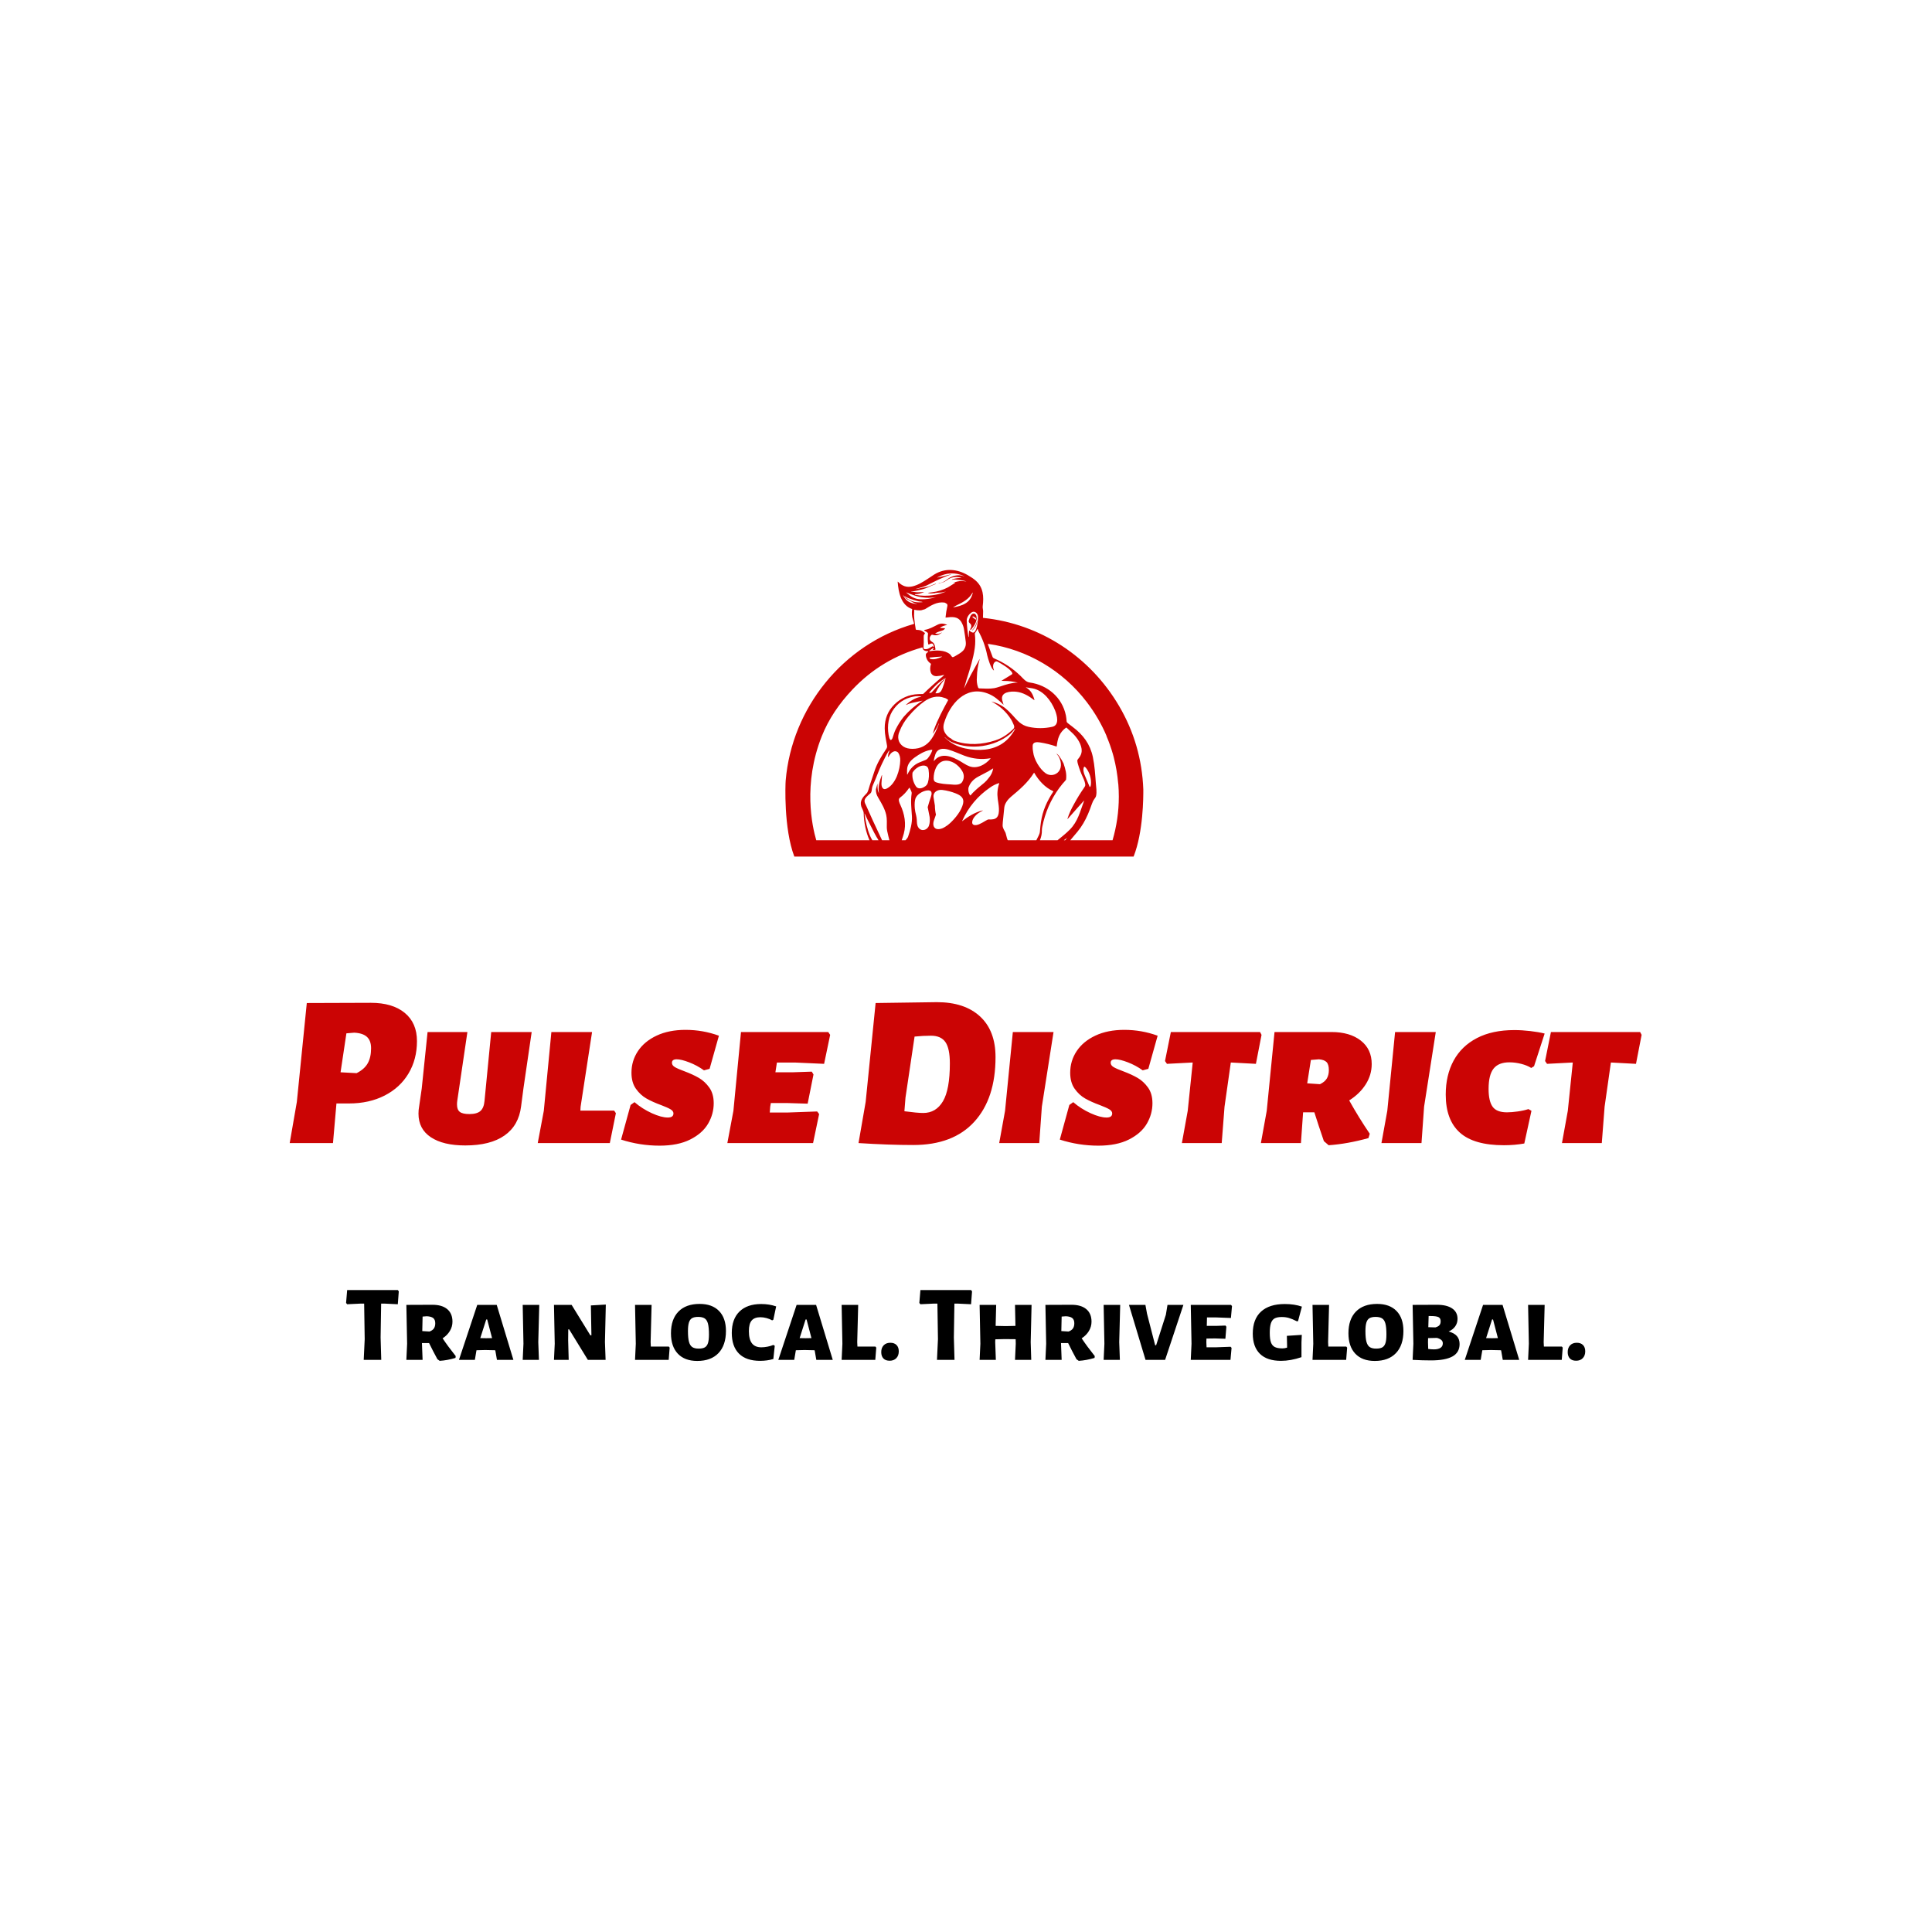<svg xmlns="http://www.w3.org/2000/svg" width="1000" height="1000" id="empty" style=""><g id="logo" transform="matrix(1,0,0,1,0,0)"><g id="icon" transform="matrix(1.167,0,0,1.167,0,-9.731)"><path fill="#cb0404" d="M1155.846 700.793C1156.248 702.324 1155.892 703.89 1154.777 705.493C1154.538 705.838 1154.548 706.178 1154.809 706.51L1154.936 706.668C1154.948 706.684 1154.96 706.697 1154.975 706.71C1155.109 706.83 1155.316 706.817 1155.434 706.683C1159.211 702.374 1163.587 696.405 1162.584 690.137C1162.279 688.225 1160.852 686.06 1158.7 686.319C1155.141 686.738 1153.841 692.256 1152.904 695.024C1151.962 697.824 1155.214 698.408 1155.846 700.793ZM1158.481 689.943C1158.845 689.924 1159.825 690.523 1161.422 691.735C1161.763 691.996 1161.966 692.394 1161.975 692.818L1161.988 693.414C1161.989 693.506 1161.959 693.596 1161.904 693.67C1161.768 693.847 1161.517 693.881 1161.343 693.746L1158.056 691.229C1157.012 690.435 1157.154 690.004 1158.481 689.943Z " transform="matrix(0.354,0,0,0.354,21.575,37.522)"></path><path fill="#cb0404" d="M1157.021 707.339L1157.147 707.471C1157.161 707.485 1157.17 707.485 1157.181 707.471C1160.717 704.368 1162.781 700.469 1163.369 695.773C1163.371 695.733 1163.343 695.707 1163.281 695.699L1163.274 695.699C1163.199 695.686 1163.157 695.702 1163.149 695.744C1162.192 700.136 1160.15 703.932 1157.02 707.131C1156.95 707.203 1156.95 707.272 1157.021 707.339Z " transform="matrix(0.354,0,0,0.354,21.575,37.522)"></path><path fill="#cb0404" d="M1371.513 906.666C1371.637 906.628 1371.521 906.878 1371.513 906.666C1370.086 868.971 1359.966 834.11 1341.15 802.085C1304.851 740.31 1242.367 699.106 1170.871 691.71C1170.716 691.696 1170.599 691.562 1170.606 691.405C1170.761 688.698 1170.835 686.024 1170.831 683.377C1170.831 681.452 1170.028 679.28 1170.288 677.174C1171.828 664.939 1171.171 653.578 1161.556 645.02C1159.17 642.899 1155.871 640.625 1151.658 638.201C1138.067 630.373 1123.214 628.911 1109.549 637.397C1099.883 643.4 1084.545 656.208 1072.329 651.959C1069.35 650.918 1066.63 649.085 1064.169 646.46C1063.872 646.141 1063.741 646.199 1063.777 646.633C1064.699 659.175 1067.754 675.828 1081.585 680.528C1081.842 680.617 1081.947 680.794 1081.903 681.059C1081.173 685.456 1081.489 689.746 1082.852 693.928C1083.37 695.526 1083.839 697.081 1084.261 698.601C1084.351 698.926 1084.159 699.263 1083.834 699.352C995.241 724.784 931.101 804.522 923.432 895.613C923.096 899.604 920.748 955.133 934.254 990.74L1359.365 990.74C1371.514 959.877 1371.57 916.438 1371.513 906.666ZM1177.279 724.308C1226.265 731.381 1270.791 757.979 1300.715 797.219C1310.908 810.584 1319.153 824.723 1325.464 839.632C1325.433 839.666 1325.4 839.7 1325.368 839.735C1328.451 846.954 1331.104 854.399 1333.304 862.038C1333.351 862.206 1333.401 862.374 1333.448 862.544C1333.772 863.682 1334.082 864.828 1334.386 865.975C1337.189 876.797 1339.095 887.977 1340.075 899.524C1340.082 899.615 1340.126 899.693 1340.18 899.761C1340.606 904.996 1340.831 910.287 1340.831 915.633C1340.831 934.62 1338.08 952.961 1332.978 970.299L1280.025 970.299C1283.191 966.569 1286.18 963.023 1288.976 959.676C1294.522 953.04 1298.785 945.463 1302.205 937.543C1303.937 933.527 1305.466 929.427 1306.888 925.292C1307.749 922.794 1308.682 920.715 1310.247 918.573C1311.18 917.301 1312.039 916.143 1312.376 914.569C1313.438 909.587 1312.424 903.709 1312.035 898.684C1311.178 887.642 1310.635 877.213 1308.317 866.105C1304.93 849.904 1296.086 838.118 1283.041 828.345C1281.053 826.858 1279.088 825.345 1277.145 823.803C1276.079 822.958 1275.518 822.223 1275.465 821.599C1275.19 818.24 1274.873 815.688 1274.516 813.943C1269.921 791.463 1251.536 775.72 1229.134 772.672C1224.201 772.002 1221.033 767.646 1217.761 764.473C1208.097 755.105 1197.075 747.785 1184.696 742.509C1183.638 742.058 1182.961 741.423 1182.664 740.604C1180.797 735.438 1178.849 730.198 1176.821 724.88C1176.796 724.813 1176.788 724.74 1176.798 724.669C1176.831 724.437 1177.046 724.275 1177.279 724.308ZM1242.001 970.297C1243.615 966.339 1244.598 962.073 1244.456 957.364C1244.408 955.761 1245.044 952.336 1246.363 947.092C1250.829 929.374 1258.841 913.498 1270.397 899.467C1271.54 898.087 1273.431 896.287 1274.713 894.488C1275.636 886.845 1274.068 881.787 1271.579 874.078C1270.113 871.038 1268.35 868.063 1266.287 865.161C1265.393 863.903 1264.448 862.914 1263.451 862.186C1262.725 861.659 1262.641 861.747 1263.199 862.451L1264.966 864.662C1268.445 870.18 1269.905 878.288 1265.828 883.786C1261.944 889.024 1254.535 890.191 1249.183 886.427C1241.647 881.128 1234.542 868.94 1233.499 859.837C1232.978 857.43 1232.768 854.8 1232.869 851.954C1233.055 846.94 1238.392 847.181 1241.998 847.745C1249.031 848.849 1255.913 850.554 1262.641 852.864C1262.871 852.943 1263.001 852.861 1263.033 852.618C1264.176 842.725 1266.346 835.396 1274.558 829.314C1274.841 829.106 1275.232 829.128 1275.488 829.367L1281.877 835.308C1287.308 840.196 1292.832 847.733 1294.066 855.114C1295.076 861.117 1292.924 864.802 1289.293 869.21C1288.964 869.606 1288.798 870.111 1288.828 870.619C1288.89 871.822 1289.104 873.077 1289.473 874.384C1291.194 880.447 1293.397 886.33 1296.078 892.03C1297.473 894.985 1298.693 898.178 1298.807 900.922C1298.867 902.337 1297.843 903.763 1296.953 905.037C1292.634 911.243 1288.659 917.687 1285.03 924.372C1281.35 930.912 1278.629 936.609 1276.57 943.108C1276.327 943.879 1276.471 943.962 1277.002 943.354L1289.584 929.112L1297.007 920.887C1297.365 920.488 1297.449 920.539 1297.26 921.038C1292.121 934.804 1289.572 946.747 1279.366 957.05C1274.786 961.673 1269.385 965.988 1264.054 970.297L1242.001 970.297ZM1068.823 970.297C1069.794 967.564 1070.674 964.799 1071.437 961.998C1074.696 950.001 1072.445 937.413 1067.128 926.025C1065.999 923.607 1063.821 919.087 1066.544 917.047C1071.117 913.622 1074.954 909.538 1078.057 904.796C1078.107 904.722 1078.177 904.665 1078.259 904.628C1078.491 904.53 1078.761 904.636 1078.861 904.87C1079.531 906.464 1081.556 909.744 1081.311 911.39C1079.816 921.431 1080.998 930.599 1081.623 940.267C1082.161 948.625 1079.519 957.783 1076.855 965.663C1076.22 967.549 1074.827 968.829 1073.589 970.297L1068.823 970.297ZM1032.02 970.297C1030.886 968.502 1029.883 966.514 1029.142 964.747C1025.437 955.915 1023.585 946.713 1022.258 937.265C1022.159 936.572 1022.259 936.54 1022.556 937.173L1025.703 943.878C1028.549 949.599 1031.442 955.291 1034.381 960.963C1036.191 964.456 1037.981 967.485 1039.792 970.297L1032.02 970.297ZM1041.234 963.998C1035.338 951.827 1029.86 939.47 1024.343 927.127C1021.939 922.513 1020.989 920.069 1024.808 915.908C1026.241 914.445 1027.878 912.945 1029.715 911.405C1031.361 910.025 1031.282 906.597 1031.707 904.587C1031.981 903.273 1032.444 901.9 1033.095 900.469C1036.959 891.999 1040.133 882.637 1043.903 874.849C1046.619 869.259 1049.382 863.328 1052.741 858.112C1053.096 857.561 1053.254 857.613 1053.22 858.263C1053.166 859.367 1052.825 860.402 1052.196 861.371L1051.586 865.691C1051.538 866.036 1051.65 866.101 1051.925 865.884L1052.541 865.4C1054.673 861.096 1059.633 856.271 1064.26 860.392C1066.168 863.098 1067.071 866.429 1066.969 870.385C1066.67 881.886 1061.698 899.373 1050.323 905.43C1044.806 908.37 1043.146 902.832 1043.477 898.438C1043.721 895.264 1043.953 892.092 1044.176 888.924C1044.184 888.838 1044.149 888.787 1044.069 888.764C1043.998 888.747 1043.939 888.75 1043.889 888.779C1043.859 888.797 1043.833 888.828 1043.816 888.87C1041.074 896.374 1038.929 902.961 1040.237 911.126C1040.268 911.34 1040.237 911.352 1040.144 911.16C1039.56 910.016 1039.135 908.762 1038.87 907.395C1038.605 906.024 1038.458 903.326 1038.432 899.308L1036.453 906.611C1036.573 910.86 1036.965 912.939 1039.613 917.414C1043.592 924.133 1047.648 930.866 1049.401 938.56C1050.503 943.373 1050.125 948.992 1050.131 954.21C1050.131 956.608 1050.833 960.473 1052.235 965.797C1052.629 967.294 1053.008 968.797 1053.39 970.297L1044.211 970.297C1043.236 968.203 1042.256 966.105 1041.234 963.998ZM1074.862 800.591C1076.841 799.589 1078.986 798.839 1081.33 798.327C1085.823 797.345 1090.262 796.376 1094.649 795.419C1094.954 795.352 1094.974 795.403 1094.709 795.572C1085.988 801.025 1078.168 807.74 1071.25 815.717C1067.325 820.648 1063.961 825.946 1061.158 831.612C1059.518 834.937 1058.43 838.836 1057.221 842.486C1056.889 843.493 1056.283 844.231 1055.403 844.705C1055.208 844.813 1054.965 844.782 1054.799 844.631C1054.05 843.958 1053.544 843.137 1053.278 842.167C1050.39 831.604 1051.101 818.506 1056.811 809.01C1063.074 798.667 1072.149 792.415 1084.04 790.261C1086.835 789.749 1089.869 789.683 1092.538 790.141C1093.79 790.353 1093.788 790.546 1092.531 790.718C1086.117 791.582 1079.146 796.037 1074.597 800.206C1073.743 800.984 1073.832 801.113 1074.862 800.591ZM1103.732 733.478C1103.711 733.482 1103.688 733.484 1103.667 733.482C1103.527 733.472 1103.423 733.351 1103.433 733.212C1103.45 732.983 1103.557 732.789 1103.752 732.634C1104.903 731.713 1106.262 730.749 1107.827 729.739C1108.403 729.367 1108.667 729.523 1108.619 730.204C1108.569 730.92 1108.247 731.365 1107.649 731.539C1107.556 731.56 1107.497 731.647 1107.508 731.741C1107.521 731.843 1107.613 731.915 1107.715 731.904L1110.477 731.71C1111.018 731.676 1111.23 731.394 1111.116 730.867C1110.657 728.676 1110.379 725.483 1108.984 723.591C1107.523 721.599 1104.396 721.107 1103.971 718.372C1103.719 716.761 1104.195 715.209 1105.398 713.718C1106.045 712.917 1106.735 712.633 1107.47 712.868C1111.826 714.256 1114.846 713.406 1118.93 710.371C1119.01 710.312 1119.023 710.241 1118.97 710.159C1118.917 710.074 1118.847 710.056 1118.764 710.105C1116.373 711.52 1113.723 712.158 1110.976 711.439C1110.932 711.431 1110.893 711.405 1110.869 711.368C1110.816 711.288 1110.836 711.181 1110.916 711.129C1113.26 709.409 1117.223 708.359 1119.999 707.41C1121.314 706.959 1122.377 706.064 1123.193 704.728L1116.852 704.25C1116.674 704.236 1116.66 704.176 1116.805 704.07C1119.275 702.268 1122.292 701.113 1125.855 700.604C1121.641 698.484 1117.711 698.315 1114.07 700.101C1108.911 702.631 1103.445 705.863 1097.849 706.693C1096.654 706.874 1096.572 707.279 1097.604 707.909C1098.845 708.664 1101.966 709.879 1101.753 711.699C1101.257 715.975 1101.328 720.183 1101.965 724.321C1102.07 725.017 1102.443 725.219 1103.08 724.931C1104.667 724.235 1105.497 723.457 1107.349 724.001C1107.584 724.068 1107.764 724.205 1107.887 724.413C1108.486 725.431 1108.876 726.528 1109.063 727.7C1109.107 727.952 1109.013 728.021 1108.784 727.906L1107.762 727.401C1107.558 727.301 1107.317 727.31 1107.117 727.421C1103.718 729.335 1101.353 731.565 1097.084 730.755C1096.498 730.642 1096.087 730.109 1096.128 729.514C1096.465 724.723 1096.546 719.948 1096.374 715.184C1096.321 713.638 1096.746 712.609 1097.728 711.534C1097.741 711.52 1097.754 711.505 1097.765 711.491C1098.016 711.17 1097.957 710.705 1097.635 710.45C1096.693 709.717 1095.69 709.012 1094.628 708.34C1092.344 706.9 1089.887 706.785 1087.278 706.7C1086.844 706.686 1086.481 706.369 1086.408 705.943C1085.674 701.724 1085.074 697.446 1084.609 693.109C1084.268 689.918 1084.221 686.886 1084.469 684.013L1084.509 681.856C1084.513 681.585 1084.646 681.482 1084.908 681.551C1087.647 682.224 1090.425 682.432 1093.24 682.181L1097.961 680.806C1105.477 676.198 1112.933 671.232 1122.315 672.513C1122.912 672.593 1123.574 672.924 1124.3 673.508C1125.831 674.061 1126.394 675.231 1125.987 677.014C1124.933 681.635 1124.183 686.309 1123.736 691.037C1123.715 691.257 1123.815 691.355 1124.035 691.328C1131.697 690.378 1139.02 689.456 1143.596 696.999C1145.256 699.952 1146.304 702.749 1146.743 705.39C1147.813 711.795 1148.603 717.382 1149.112 722.15C1149.453 725.336 1148.78 728.287 1147.094 730.999C1145.259 733.922 1141.791 736.112 1138.847 737.803C1137.462 738.599 1133.406 741.294 1132.46 740.911C1131.244 740.422 1130.333 738.166 1129.31 737.294C1122.935 731.851 1111.588 732.005 1103.732 733.478ZM1118.777 740.689C1114.315 742.554 1109.794 744.328 1105.085 743.206C1104.29 743.017 1103.831 742.569 1103.712 741.864C1103.711 741.857 1103.709 741.85 1103.709 741.843C1103.685 741.625 1103.842 741.428 1104.057 741.407C1108.912 740.862 1113.782 740.457 1118.664 740.192C1119.664 740.133 1119.703 740.3 1118.777 740.689ZM1194.753 794.895C1192.203 784.351 1205.47 783.5 1212.316 784.245C1220.82 785.175 1228.111 789.617 1234.784 794.677C1235.106 794.919 1235.215 794.845 1235.109 794.45C1233.317 787.738 1230.62 782.245 1224.319 778.793C1224.161 778.709 1224.17 778.681 1224.346 778.706L1232.779 780.015C1246.383 782.619 1256.229 795.637 1261.03 807.828C1263.288 813.557 1266.859 826.08 1257.544 828.158C1247.664 830.363 1237.775 830.4 1227.879 828.271C1218.133 826.173 1213.644 820.145 1207.256 813.159C1204.212 809.826 1201.099 806.882 1197.922 804.328C1192.645 800.447 1187.016 797.807 1181.031 796.414C1191.436 801.694 1199.743 809.261 1205.948 819.114C1206.838 820.53 1207.975 822.887 1209.36 826.184C1210.162 828.088 1209.896 829.68 1208.564 830.956C1201.771 837.504 1195 842.264 1186.075 845.192C1169.808 850.537 1151.982 851.666 1135.601 845.957C1133.499 845.221 1131.777 844.138 1130.436 842.703C1128.922 842.155 1127.205 840.82 1125.283 838.705C1121.295 834.31 1120.147 829.274 1121.838 823.594C1128.842 800.064 1148.787 775.738 1176.653 786.481C1184.867 789.647 1190.046 794.501 1196.432 800.609L1194.753 794.895ZM1189.129 918.683C1189.979 924.791 1192.542 936.349 1188.18 941.529C1185.789 944.378 1181.375 944.424 1177.749 944.232C1177.015 944.192 1175.664 944.791 1173.699 946.032C1171.145 947.643 1168.493 949.066 1165.744 950.306C1163.202 951.447 1157.14 952.79 1157.1 947.891C1157.06 942.533 1163.314 936.88 1167.69 934.675L1170.12 933.301C1170.766 932.936 1170.726 932.836 1170.001 933.004C1160.672 935.168 1151.987 940.712 1144.664 946.336C1144.442 946.504 1144.39 946.462 1144.506 946.211C1152.339 928.774 1164.068 914.75 1179.689 904.136C1183.065 901.74 1186.716 899.938 1190.644 898.729C1190.701 898.711 1190.762 898.714 1190.819 898.735C1190.961 898.786 1191.033 898.94 1190.983 899.083C1188.808 905.393 1188.191 911.927 1189.129 918.683ZM1110.384 926.856C1109.521 921.72 1108.964 918.278 1108.712 916.524C1107.755 909.845 1113.911 906.597 1119.66 907.29C1125.503 907.997 1131.159 909.452 1136.624 911.65C1142.54 914.029 1147.389 917.194 1145.694 924.492C1143.642 933.336 1136.081 942.604 1129.587 948.701C1127.435 950.715 1125.383 952.268 1123.431 953.361C1121.023 955.02 1118.547 956.005 1116.002 956.315C1108.844 957.199 1107.224 951.221 1109.142 945.578L1111.705 938.255C1110.86 934.613 1110.42 930.811 1110.384 926.856ZM1179.974 868.069C1173.845 875.432 1163.414 881.282 1153.687 877.669C1151.449 876.839 1149.028 875.593 1146.423 873.939C1137.221 868.082 1122.881 859.997 1112.788 867.52C1111.626 868.381 1110.464 869.696 1109.361 870.871C1109.079 871.168 1108.959 871.113 1109.003 870.706C1109.224 868.578 1109.857 865.989 1110.901 862.937C1113.59 855.083 1120.449 854.758 1127.315 856.768C1134.206 858.782 1140.342 861.756 1147.3 864.372C1157.906 868.358 1168.71 869.439 1179.715 867.611C1180.21 867.527 1180.297 867.678 1179.974 868.069ZM1183.201 880.378C1183.23 880.361 1183.266 880.356 1183.301 880.361C1183.375 880.375 1183.424 880.446 1183.406 880.517C1182.65 884.983 1180.664 889.047 1177.452 892.708C1176.04 894.642 1174.41 896.427 1172.565 898.059C1169.184 901.053 1164.942 904.136 1161.43 907.487C1160.221 908.644 1159.04 909.771 1157.883 910.875L1155.182 913.935C1155.161 913.961 1155.136 913.981 1155.111 914.001C1154.895 914.16 1154.591 914.117 1154.431 913.9C1152.723 911.596 1152.037 908.573 1152.372 904.832C1154.183 898.78 1158.324 894.026 1164.796 890.57C1168.917 888.366 1173.098 886.158 1177.337 883.945L1183.201 880.378ZM1122.129 870.81C1131.259 869.515 1139.677 875.757 1144.286 883.081C1147.224 887.75 1147.361 892.412 1144.698 897.063C1141.969 901.817 1134.532 900.756 1130.044 900.363C1124.121 900.038 1117.217 899.633 1111.673 897.623C1109.801 896.944 1108.856 895.393 1108.837 892.969C1108.771 884.441 1112.396 872.49 1122.129 870.81ZM1173.262 856.722C1165.471 857.615 1157.181 857.141 1148.39 855.293C1138.495 853.214 1129.965 848.64 1122.794 841.575C1122.75 841.533 1122.729 841.475 1122.729 841.404L1122.734 841.165C1122.734 841.088 1122.761 841.079 1122.814 841.131C1125.717 844.106 1129.092 846.384 1132.939 847.964C1155.799 857.352 1184.754 853.382 1204.036 837.74C1206.232 835.96 1208.362 833.628 1210.43 830.747C1210.435 830.738 1210.44 830.733 1210.446 830.727C1210.488 830.684 1210.556 830.684 1210.596 830.727L1210.776 830.907C1210.855 830.987 1210.87 831.078 1210.815 831.178C1202.6 846.273 1190.082 854.789 1173.262 856.722ZM1123.744 767.633C1122.221 773.134 1120.938 777.186 1119.892 779.79C1118.087 784.284 1116.526 786.416 1111.387 786.184C1111.149 786.17 1111.079 786.059 1111.181 785.845C1114.103 779.631 1117.92 774.432 1122.189 769.319C1122.588 768.841 1122.822 768.296 1122.893 767.679C1122.91 767.541 1123.012 767.428 1123.145 767.401L1123.47 767.341C1123.509 767.333 1123.547 767.334 1123.584 767.345C1123.709 767.38 1123.779 767.51 1123.744 767.633ZM1122.169 767.773L1122.283 767.904C1122.369 768.009 1122.36 768.163 1122.263 768.258C1116.809 773.485 1111.614 778.964 1106.679 784.697C1105.905 785.591 1104.791 785.896 1103.34 785.614C1103.153 785.577 1103.123 785.487 1103.247 785.34C1107.766 779.99 1111.747 775.866 1115.19 772.972C1116.086 772.219 1118.373 770.482 1122.056 767.759C1122.101 767.727 1122.139 767.732 1122.169 767.773ZM1122.303 791.92C1123.781 792.269 1125.259 793.034 1126.738 794.212C1126.958 794.383 1127.019 794.691 1126.884 794.935C1120.45 806.714 1114.091 818.638 1109.43 831.207L1107.77 836.982C1110.825 833.026 1113.294 828.729 1115.179 824.095C1115.215 824.007 1115.276 823.98 1115.366 824.015L1115.372 824.015C1115.465 824.051 1115.495 824.112 1115.459 824.2C1112.573 832.304 1109.396 838.795 1105.931 843.669C1100.243 851.665 1092.431 855.709 1082.493 855.792C1077.813 855.826 1073.955 854.868 1070.913 852.911C1064.247 848.619 1062.84 840.774 1066.126 833.802C1068.758 827.055 1072.431 820.881 1077.14 815.277C1083.856 807.297 1090.551 800.97 1097.225 796.296C1104.661 791.097 1113.398 788.561 1122.303 791.92ZM1103.811 941.21C1104.294 945.159 1104.038 948.648 1103.041 951.676C1101.256 957.676 1093.507 959.855 1089.816 954.522C1087.657 951.408 1087.924 947.989 1087.684 944.413C1087.464 941.119 1086.555 937.899 1085.825 934.626C1084.995 930.921 1084.098 920.238 1086.954 916.141C1089.629 911.58 1096.999 907.737 1102.218 907.822C1107.437 907.914 1106.527 912.761 1105.278 916.295C1103.866 920.299 1102.56 924.488 1101.361 928.858L1103.811 941.21ZM1082.346 885.611C1083.966 882.836 1086.367 880.506 1089.55 878.627C1093.979 876.003 1101.435 875.208 1102.444 881.946C1103.33 887.87 1103.048 893.257 1101.601 898.113C1100.941 900.32 1099.609 902.006 1097.604 903.167C1094.317 905.471 1089.131 906.691 1086.529 902.662C1083.04 897.243 1081.647 891.559 1082.346 885.611ZM1102.438 866.37C1101.334 868.038 1100.054 869.162 1098.594 869.743C1096.173 870.699 1093.76 871.669 1091.356 872.649C1083.7 875.778 1079.206 880.982 1075.939 887.935C1075.908 887.998 1075.846 888.038 1075.778 888.043C1075.671 888.048 1075.58 887.966 1075.574 887.86C1075.499 886.057 1075.48 884.189 1075.52 882.251C1075.667 875.118 1079.849 870.353 1085.334 866.435C1090.911 862.451 1096.947 858.827 1103.858 857.358L1106.66 856.967C1106.719 856.958 1106.777 856.964 1106.834 856.981C1107.052 857.044 1107.176 857.272 1107.112 857.492C1106.151 860.649 1104.592 863.606 1102.438 866.37ZM1199.299 962.383C1199.092 961.599 1198.919 961.001 1198.804 960.759C1197.355 957.735 1195.185 955.016 1195.244 951.493C1195.265 950.231 1195.334 948.979 1195.45 947.736C1196.296 938.804 1196.929 932.607 1197.349 929.145C1197.953 924.14 1201.883 919.027 1205.662 915.878C1216.458 906.875 1226.723 898.211 1234.464 885.895C1234.61 885.664 1234.752 885.669 1234.889 885.909C1240.368 895.397 1248.381 904.32 1258.574 908.82C1258.839 908.937 1258.891 909.114 1258.733 909.354C1250.778 921.403 1245.361 933.149 1243.197 947.91C1242.806 950.559 1242.361 954.709 1241.862 960.358C1241.787 961.191 1241.273 962.625 1240.321 964.662C1239.428 966.572 1238.474 968.444 1237.49 970.297L1201.886 970.297C1201.211 970.297 1200.035 965.165 1199.299 962.383ZM1297.095 878.686C1297.119 878.626 1297.15 878.573 1297.187 878.521C1297.442 878.162 1297.939 878.079 1298.297 878.333C1298.802 878.695 1299.251 879.126 1299.645 879.622C1304.188 885.326 1306.518 893.009 1305.887 900.272C1305.784 901.475 1305.552 902.399 1305.189 903.046C1304.795 903.762 1304.439 903.744 1304.121 902.992C1302.001 897.998 1300.027 893.358 1298.198 889.069C1296.857 885.91 1295.735 882.057 1297.095 878.686ZM1275.451 967.703C1275.514 967.654 1275.573 967.642 1275.631 967.668C1275.645 967.674 1275.659 967.683 1275.678 967.697C1275.707 967.717 1275.71 967.745 1275.685 967.776C1274.984 968.624 1274.296 969.467 1273.602 970.297L1271.928 970.297C1273.124 969.467 1274.305 968.612 1275.451 967.703ZM1175.917 738.464C1177.238 743.65 1180.333 754.44 1184.057 757.48C1184.255 757.644 1184.356 757.595 1184.356 757.334C1184.351 757.108 1184.31 756.922 1184.23 756.775C1182.835 753.575 1182.743 748.907 1185.982 746.671C1187.052 745.933 1188.154 746.199 1189.21 746.751C1193.943 749.233 1205.211 755.794 1207.315 760.746C1207.6 761.426 1207.348 762.213 1206.718 762.598L1194.608 770.009C1194.329 770.017 1194.135 770.093 1194.03 770.234C1193.884 770.424 1193.93 770.529 1194.17 770.547L1196.66 770.687C1202.529 770.656 1208.308 771.337 1213.996 772.731C1214.217 772.784 1214.214 772.814 1213.989 772.817C1206.426 772.937 1199.635 775.175 1192.516 777.578C1189.064 778.743 1186.466 779.473 1184.72 779.77C1178.726 780.779 1172.358 780.275 1166.296 780.068C1165.384 780.038 1164.784 779.625 1164.496 778.826C1163.049 774.83 1162.556 770.493 1163.017 765.819C1163.15 758.473 1164.288 751.142 1166.429 743.829C1166.668 743.011 1166.581 742.976 1166.169 743.724L1155.194 763.564L1147.313 779.346C1146.98 780.01 1146.919 779.985 1147.127 779.272L1150.167 768.734C1150.188 768.663 1150.233 768.597 1150.294 768.549C1150.418 768.456 1150.421 768.415 1150.301 768.423C1154.343 755.801 1158.54 742.304 1160.333 729.634C1161.138 723.961 1161.163 717.889 1160.406 711.421C1160.385 711.204 1160.449 710.99 1160.584 710.825C1161.859 709.296 1162.845 707.596 1163.539 705.726C1163.556 705.684 1163.584 705.65 1163.621 705.627C1163.717 705.566 1163.844 705.594 1163.905 705.691C1164.459 706.589 1164.692 707.294 1164.608 707.803C1170.011 717.515 1173.78 727.736 1175.917 738.464ZM1164.47 690.461C1164.517 693.41 1163.249 712.585 1157.001 709.901C1156.019 709.476 1154.511 708.587 1153.707 707.716C1153.433 707.42 1153.277 707.474 1153.242 707.876C1153.004 710.408 1152.861 712.949 1152.817 715.499C1152.817 715.529 1152.802 715.547 1152.771 715.552L1152.598 715.565C1152.487 715.574 1152.421 715.523 1152.399 715.413C1151.244 708.721 1150.535 702.005 1150.274 695.269C1150.128 691.371 1152.871 687.421 1155.738 685.216C1160.068 681.897 1164.39 686.032 1164.47 690.461ZM1157.186 660.682C1157.874 659.447 1158.046 659.515 1157.706 660.887C1154.617 673.304 1144.584 676.524 1133.224 678.603C1133.14 678.616 1133.134 678.599 1133.204 678.549C1134.785 677.448 1136.455 676.483 1138.217 675.654C1145.621 672.169 1153.177 667.925 1157.186 660.682ZM1080.52 658.592C1080.524 658.521 1080.564 658.485 1080.638 658.485C1083.059 658.493 1085.446 658.19 1087.796 657.575C1093.909 656.282 1098.316 654.993 1101.015 653.704C1104.503 652.04 1108.098 650.529 1111.798 649.17C1111.691 648.913 1111.429 648.851 1111.008 648.984C1107.814 650.013 1103.412 652.476 1099.169 653.159C1096.487 653.592 1094.786 653.894 1094.065 654.063C1091.688 654.625 1089.3 655.138 1086.901 655.603C1086.821 655.62 1086.77 655.587 1086.747 655.503C1086.73 655.419 1086.762 655.366 1086.841 655.343C1093.71 653.498 1098.221 652.031 1100.371 650.942C1110.046 646.049 1120.237 640.697 1130.581 637.431C1130.661 637.404 1130.688 637.351 1130.661 637.271C1130.638 637.191 1130.588 637.16 1130.508 637.177C1124.816 638.626 1119.221 639.942 1113.722 641.128C1113.019 641.278 1112.988 641.188 1113.629 640.856C1124.864 634.973 1135.321 634.282 1147.053 639.381C1147.106 639.404 1147.132 639.441 1147.132 639.495L1147.132 639.535C1147.132 639.56 1147.121 639.572 1147.099 639.568C1144.261 638.714 1142.197 638.286 1140.905 638.286C1135.266 638.278 1130.267 639.973 1125.906 643.372C1122.839 646.111 1119.247 647.754 1115.13 648.298C1115.108 648.302 1115.093 648.321 1115.096 648.338L1115.13 648.518C1115.151 648.632 1115.219 648.675 1115.328 648.643L1121.796 646.744C1123.473 645.829 1124.639 645.11 1125.295 644.587C1130.686 640.318 1136.92 639.68 1142.982 641.386C1143.991 641.671 1143.971 641.797 1142.921 641.765C1139.787 641.677 1136.526 642.117 1133.135 643.085C1132.573 643.245 1132.241 643.356 1132.138 643.418C1131.116 644.02 1131.18 644.177 1132.33 643.889C1134.907 643.244 1138.014 643.869 1140.735 644.174C1143.773 644.519 1146.121 644.93 1147.781 645.403C1150.635 646.217 1150.6 646.37 1147.674 645.861C1143.509 645.139 1139.112 645.629 1134.482 647.328C1134.394 647.364 1134.312 647.416 1134.236 647.488C1134.165 647.559 1134.093 647.629 1134.024 647.7C1133.904 647.818 1133.929 647.878 1134.097 647.878L1134.337 647.878C1134.394 647.878 1134.445 647.857 1134.489 647.812C1134.923 647.396 1135.303 647.263 1135.631 647.413C1135.941 647.556 1135.952 647.718 1135.664 647.898L1126.747 653.456C1120.461 656.735 1113.831 658.799 1106.855 659.644C1105.244 659.838 1103.604 660.044 1101.935 660.261C1101.537 660.309 1101.528 660.399 1101.909 660.533C1103.113 660.952 1104.367 661.128 1105.673 661.057L1109.923 660.824C1110.107 660.815 1110.286 660.764 1110.447 660.673C1110.633 660.562 1110.825 660.499 1111.025 660.486C1112.757 660.368 1114.504 660.048 1116.236 660.048C1118.893 660.048 1121.628 659.411 1124.197 658.779C1124.208 658.776 1124.22 658.782 1124.224 658.793C1124.226 658.804 1124.221 658.816 1124.209 658.819C1119.274 660.863 1114.175 662.304 1108.912 663.135C1101.127 664.37 1093.37 664.255 1085.64 662.79C1085.479 662.76 1085.368 662.612 1085.388 662.452L1085.415 662.272C1085.432 662.111 1085.572 661.991 1085.734 662C1089.338 662.205 1093.508 660.752 1096.802 659.391C1096.818 659.382 1096.827 659.367 1096.829 659.349C1096.832 659.321 1096.81 659.293 1096.782 659.29L1093.468 659.497C1091.111 659.468 1088.841 659.828 1086.577 659.522C1084.585 659.257 1082.597 658.989 1080.614 658.718C1080.544 658.71 1080.511 658.668 1080.516 658.593L1080.516 658.592ZM1074.724 659.839C1081.158 662.501 1087.391 664.898 1094.045 665.868C1099.809 666.705 1105.073 666.79 1110.956 665.828C1111.261 665.781 1111.514 665.556 1111.906 665.641C1111.927 665.647 1111.927 665.651 1111.906 665.655C1105.492 667.709 1098.892 668.63 1092.106 668.417C1084.842 668.185 1079.736 664.74 1074.617 660.004C1074.343 659.753 1074.379 659.698 1074.724 659.839ZM1072.679 664.812C1072.762 664.778 1072.83 664.746 1072.885 664.721C1072.955 664.684 1073.022 664.691 1073.085 664.741C1074.328 665.673 1075.915 666.502 1077.844 667.223C1082.337 668.904 1086.491 670.186 1090.306 671.067C1091.595 671.359 1093.453 671.259 1094.55 671.697C1095.036 671.893 1095.016 672.01 1094.49 672.05C1090.261 672.362 1085.958 672.409 1082.053 670.908C1078.738 669.633 1075.595 667.707 1072.625 665.132C1072.603 665.112 1072.585 665.086 1072.574 665.058C1072.535 664.957 1072.582 664.849 1072.679 664.812ZM1070.653 663.464C1070.537 663.235 1070.585 663.194 1070.793 663.346C1071.315 663.731 1071.67 664.079 1071.855 664.394C1072.926 666.232 1074.171 667.535 1075.587 668.305C1078.34 669.805 1081.091 671.308 1083.84 672.814C1084.791 673.33 1086.014 673.692 1087.512 673.895C1087.617 673.914 1087.664 673.972 1087.652 674.074L1087.652 674.081C1087.638 674.188 1087.578 674.236 1087.472 674.228C1079.371 673.624 1074.165 670.589 1070.653 663.464ZM1007.132 781.422C1031.349 755.835 1060.444 738.276 1094.415 728.751C1094.442 728.742 1094.469 728.739 1094.498 728.737C1094.717 728.722 1094.907 728.891 1094.92 729.109C1095.127 732.37 1098.519 733.425 1101.195 733.485C1102.31 733.511 1102.431 733.874 1101.56 734.574C1099.933 735.888 1098.725 736.413 1099.05 738.928C1099.608 743.192 1101.645 746.542 1105.164 748.981C1105.421 749.158 1105.529 749.483 1105.431 749.777C1103.412 755.8 1104.162 765.175 1112.86 764.703C1115.826 764.54 1118.749 764.028 1121.631 763.168C1121.995 763.059 1122.054 763.151 1121.811 763.448C1121.386 763.967 1120.91 764.443 1120.384 764.882C1112.008 771.84 1103.929 779.095 1096.142 786.647C1095.852 786.928 1095.465 787.086 1095.059 787.092C1093.267 787.092 1091.394 787.135 1089.443 787.225C1077.88 787.757 1067.993 792.029 1059.777 800.045C1051.535 808.097 1047.447 818.101 1047.514 830.057C1047.56 838.164 1049.266 844.589 1050.414 851.787C1050.686 853.486 1050.321 854.59 1049.419 855.944C1043.39 865.007 1037.773 873.902 1034.34 884.794C1031.765 892.952 1029.274 899.552 1027.11 907.029C1026.483 909.193 1025.714 910.727 1024.807 911.629C1020.066 916.331 1016.022 920.926 1018.141 927.909C1018.784 930.04 1021.076 933.539 1021.161 936.393C1021.507 948.42 1023.825 959.79 1028.432 970.295L961.749 970.295C956.651 952.959 944.838 900.01 968.643 840.086C977.199 818.554 990.372 799.138 1007.132 781.422Z " transform="matrix(0.354,0,0,0.354,21.575,37.522)"></path><g transform="matrix(0.709,0,0,0.709,21.575,37.522)"></g></g><g id="brand" fill="#cb0404" transform="matrix(1.167,0,0,1.167,0,281.449)"><g transform="matrix(1,0,0,1,0,0)"><path id="text" transform="matrix(1 0 0 1 -3.072 62.496)" d="M182.585 145.569C186.201 148.545 188.009 152.721 188.009 158.097C188.009 163.473 186.761 168.257 184.265 172.449C181.769 176.641 178.233 179.905 173.657 182.241C169.081 184.577 163.817 185.745 157.865 185.745L152.297 185.745L150.761 203.313L131.561 203.313L134.729 185.073L139.145 141.201L167.561 141.105C173.961 141.105 178.969 142.593 182.585 145.569ZM166.169 167.937C167.161 166.177 167.657 163.953 167.657 161.265C167.657 159.025 167.049 157.345 165.833 156.225C164.617 155.105 162.729 154.481 160.169 154.353L156.713 154.641L154.121 171.921L161.225 172.305C163.529 171.153 165.177 169.697 166.169 167.937ZM235.241 179.025L234.185 187.089C233.481 192.721 231.033 197.009 226.841 199.953C222.649 202.897 216.841 204.369 209.417 204.369C202.889 204.369 197.801 203.153 194.153 200.721C190.505 198.289 188.681 194.801 188.681 190.257C188.681 189.169 188.777 188.113 188.969 187.089L190.121 179.121L192.713 154.065L210.377 154.065L205.865 184.689C205.801 185.073 205.769 185.585 205.769 186.225C205.769 187.761 206.185 188.849 207.017 189.489C207.849 190.129 209.257 190.449 211.241 190.449C213.481 190.449 215.113 190.001 216.137 189.105C217.161 188.209 217.769 186.737 217.961 184.689L220.937 154.065L238.889 154.065L235.241 179.025ZM276.233 190.065L273.545 203.313L241.577 203.313L244.265 189.009L247.625 154.065L265.673 154.065L260.585 187.185L260.489 188.913L275.465 188.913L276.233 190.065ZM321.929 155.697L317.801 170.385L315.305 171.057C313.257 169.585 311.065 168.401 308.729 167.505C306.393 166.609 304.553 166.161 303.209 166.161C301.801 166.161 301.097 166.673 301.097 167.697C301.097 168.465 301.529 169.105 302.393 169.617C303.257 170.129 304.649 170.737 306.569 171.441C309.129 172.401 311.289 173.393 313.049 174.417C314.809 175.441 316.345 176.865 317.657 178.689C318.969 180.513 319.625 182.833 319.625 185.649C319.625 188.849 318.793 191.873 317.129 194.721C315.465 197.569 312.825 199.905 309.209 201.729C305.593 203.553 301.065 204.465 295.625 204.465C289.801 204.465 284.105 203.569 278.537 201.777L282.761 186.417L284.489 185.169C286.793 187.153 289.353 188.785 292.169 190.065C294.985 191.345 297.353 191.985 299.273 191.985C300.937 191.985 301.769 191.377 301.769 190.161C301.769 189.457 301.337 188.849 300.473 188.337C299.609 187.825 298.249 187.217 296.393 186.513C293.769 185.553 291.561 184.561 289.769 183.537C287.977 182.513 286.425 181.073 285.113 179.217C283.801 177.361 283.145 174.993 283.145 172.113C283.145 168.593 284.105 165.393 286.025 162.513C287.945 159.633 290.713 157.345 294.329 155.649C297.945 153.953 302.217 153.105 307.145 153.105C312.265 153.105 317.193 153.969 321.929 155.697ZM347.657 167.601L346.985 171.921L354.665 171.921L363.113 171.633L363.881 172.881L361.289 185.841L351.977 185.553L344.969 185.553L344.681 187.185L344.489 189.777L352.073 189.777L365.513 189.297L366.377 190.449L363.689 203.313L325.673 203.313L328.361 189.009L331.721 154.065L370.409 154.065L371.273 155.313L368.585 168.177L355.817 167.601L347.657 167.601ZM437.753 147.153C442.329 151.377 444.617 157.393 444.617 165.201C444.617 177.425 441.481 186.977 435.209 193.857C428.937 200.737 419.913 204.177 408.137 204.177C400.841 204.177 392.745 203.889 383.849 203.313L387.017 185.073L391.433 141.201L418.601 140.817C426.793 140.817 433.177 142.929 437.753 147.153ZM421.289 184.785C423.337 181.329 424.361 175.729 424.361 167.985C424.361 163.569 423.705 160.417 422.393 158.529C421.081 156.641 418.953 155.697 416.009 155.697C413.641 155.697 411.209 155.825 408.713 156.081L404.681 183.153L404.201 189.201C408.041 189.713 410.825 189.969 412.553 189.969C416.329 189.969 419.241 188.241 421.289 184.785ZM465.161 187.185L464.009 203.313L446.249 203.313L448.841 189.009L452.297 154.065L470.345 154.065L465.161 187.185ZM516.521 155.697L512.393 170.385L509.897 171.057C507.849 169.585 505.657 168.401 503.321 167.505C500.985 166.609 499.145 166.161 497.801 166.161C496.393 166.161 495.689 166.673 495.689 167.697C495.689 168.465 496.121 169.105 496.985 169.617C497.849 170.129 499.241 170.737 501.161 171.441C503.721 172.401 505.881 173.393 507.641 174.417C509.401 175.441 510.937 176.865 512.249 178.689C513.561 180.513 514.217 182.833 514.217 185.649C514.217 188.849 513.385 191.873 511.721 194.721C510.057 197.569 507.417 199.905 503.801 201.729C500.185 203.553 495.657 204.465 490.217 204.465C484.393 204.465 478.697 203.569 473.129 201.777L477.353 186.417L479.081 185.169C481.385 187.153 483.945 188.785 486.761 190.065C489.577 191.345 491.945 191.985 493.865 191.985C495.529 191.985 496.361 191.377 496.361 190.161C496.361 189.457 495.929 188.849 495.065 188.337C494.201 187.825 492.841 187.217 490.985 186.513C488.361 185.553 486.153 184.561 484.361 183.537C482.569 182.513 481.017 181.073 479.705 179.217C478.393 177.361 477.737 174.993 477.737 172.113C477.737 168.593 478.697 165.393 480.617 162.513C482.537 159.633 485.305 157.345 488.921 155.649C492.537 153.953 496.809 153.105 501.737 153.105C506.857 153.105 511.785 153.969 516.521 155.697ZM562.601 155.313L560.105 168.177L549.353 167.601L548.969 167.601L546.185 187.185L544.937 203.313L527.273 203.313L529.865 189.009L532.073 167.601L531.689 167.601L520.649 168.177L519.785 166.929L522.377 154.065L561.929 154.065L562.601 155.313ZM608.825 177.249C607.065 180.033 604.617 182.417 601.481 184.401C604.297 189.457 607.337 194.385 610.601 199.185L610.025 201.105C603.817 202.833 597.929 203.889 592.361 204.273L590.249 202.449C588.713 197.969 587.305 193.713 586.025 189.681L581.033 189.681L580.073 203.313L562.313 203.313L564.905 189.009L568.361 154.065L593.609 154.065C599.049 154.065 603.385 155.329 606.617 157.857C609.849 160.385 611.465 163.857 611.465 168.273C611.465 171.473 610.585 174.465 608.825 177.249ZM584.489 166.449L582.857 176.817L588.521 177.201C589.993 176.497 591.017 175.633 591.593 174.609C592.169 173.585 592.457 172.369 592.457 170.961C592.457 169.297 592.121 168.113 591.449 167.409C590.777 166.705 589.641 166.289 588.041 166.161L584.489 166.449ZM634.697 187.185L633.545 203.313L615.785 203.313L618.377 189.009L621.833 154.065L639.881 154.065L634.697 187.185ZM681.785 153.633C684.249 153.921 686.377 154.289 688.169 154.737L683.465 169.233L682.217 170.001C681.001 169.233 679.513 168.625 677.753 168.177C675.993 167.729 674.249 167.505 672.521 167.505C669.321 167.505 666.985 168.433 665.513 170.289C664.041 172.145 663.305 175.153 663.305 179.313C663.305 182.897 663.897 185.521 665.081 187.185C666.265 188.849 668.393 189.681 671.465 189.681C672.809 189.681 674.393 189.553 676.217 189.297C678.041 189.041 679.625 188.689 680.969 188.241L682.313 189.009L679.145 203.505C676.265 204.017 673.257 204.273 670.121 204.273C661.225 204.273 654.697 202.401 650.537 198.657C646.377 194.913 644.297 189.297 644.297 181.809C644.297 176.049 645.465 171.025 647.801 166.737C650.137 162.449 653.577 159.121 658.121 156.753C662.665 154.385 668.201 153.201 674.729 153.201C676.969 153.201 679.321 153.345 681.785 153.633ZM731.177 155.313L728.681 168.177L717.929 167.601L717.545 167.601L714.761 187.185L713.513 203.313L695.849 203.313L698.441 189.009L700.649 167.601L700.265 167.601L689.225 168.177L688.361 166.929L690.953 154.065L730.505 154.065L731.177 155.313Z "></path></g></g><g id="slogan" fill="#000000" transform="matrix(1.167,0,0,1.167,0,430.468)"><g transform="matrix(0.5,0,0,0.5,0,0)"><path id="text" transform="matrix(1 0 0 1 -1.152 61.92)" d="M354.898 345.858L354.034 357.282L341.938 356.706L339.25 356.706L338.77 386.754L339.346 406.626L323.794 406.626L324.658 388.29L324.178 356.706L321.298 356.706L309.106 357.282L308.146 356.13L309.106 344.706L354.034 344.706L354.898 345.858ZM405.394 403.266L405.202 404.898C400.274 406.37 395.602 407.234 391.186 407.49L389.17 406.05C386.482 401.122 384.018 396.354 381.778 391.746L375.442 391.746L376.018 406.626L361.618 406.626L362.29 392.322L361.618 357.858L384.754 357.762C390.45 357.762 394.834 359.058 397.906 361.65C400.978 364.242 402.514 367.938 402.514 372.738C402.514 375.682 401.746 378.434 400.21 380.994C398.674 383.554 396.53 385.73 393.778 387.522C396.786 392.066 400.658 397.314 405.394 403.266ZM385.474 369.57C384.29 368.61 382.386 368.066 379.762 367.938L376.018 368.226L375.73 381.09L382.162 381.474C383.954 380.834 385.25 379.922 386.05 378.738C386.85 377.554 387.25 376.034 387.25 374.178C387.25 372.066 386.658 370.53 385.474 369.57ZM456.562 406.626L441.97 406.626L440.626 398.85L440.434 398.082L431.506 397.89L423.826 398.082L422.386 406.626L408.274 406.626L424.498 357.858L441.778 357.858L456.562 406.626ZM437.65 387.33L433.33 370.818L432.466 370.818L427.186 387.33L432.37 387.426L437.65 387.33ZM478.642 390.882L479.218 406.626L464.818 406.626L465.49 392.322L464.818 357.858L479.506 357.858L478.642 390.882ZM537.778 390.786L538.354 406.626L522.61 406.626L506.002 379.554L505.234 379.554L505.138 389.154L505.618 406.626L492.562 406.626L493.234 392.322L492.562 357.858L508.21 357.858L524.818 384.834L525.778 384.834L525.298 358.338L538.546 357.57L537.778 390.786ZM595.186 395.778L594.322 406.626L564.466 406.626L565.138 392.322L564.466 357.858L579.154 357.858L578.29 390.882L578.482 394.818L594.418 394.818L595.186 395.778ZM639.01 363.282C643.074 367.474 645.106 373.378 645.106 380.994C645.106 389.442 642.898 395.986 638.482 400.626C634.066 405.266 627.794 407.586 619.666 407.586C612.242 407.586 606.498 405.442 602.434 401.154C598.37 396.866 596.338 390.818 596.338 383.01C596.338 374.754 598.546 368.354 602.962 363.81C607.378 359.266 613.65 356.994 621.778 356.994C629.202 356.994 634.946 359.09 639.01 363.282ZM615.058 369.618C613.778 370.354 612.85 371.634 612.274 373.458C611.698 375.282 611.41 377.826 611.41 381.09C611.41 385.25 611.714 388.434 612.322 390.642C612.93 392.85 613.906 394.402 615.25 395.298C616.594 396.194 618.482 396.642 620.914 396.642C623.282 396.642 625.106 396.274 626.386 395.538C627.666 394.802 628.594 393.538 629.17 391.746C629.746 389.954 630.034 387.394 630.034 384.066C630.034 379.97 629.746 376.802 629.17 374.562C628.594 372.322 627.618 370.754 626.242 369.858C624.866 368.962 622.93 368.514 620.434 368.514C618.13 368.514 616.338 368.882 615.058 369.618ZM689.65 359.202L687.154 371.01L686.098 371.586C684.69 370.754 683.042 370.082 681.154 369.57C679.266 369.058 677.426 368.802 675.634 368.802C672.178 368.802 669.618 369.762 667.954 371.682C666.29 373.602 665.458 376.738 665.458 381.09C665.458 386.018 666.37 389.65 668.194 391.986C670.018 394.322 672.786 395.49 676.498 395.49C678.226 395.49 680.066 395.298 682.018 394.914C683.97 394.53 685.682 394.018 687.154 393.378L688.402 394.146L687.154 405.858C683.506 406.946 679.602 407.49 675.442 407.49C667.186 407.49 660.93 405.362 656.674 401.106C652.418 396.85 650.29 390.722 650.29 382.722C650.29 374.53 652.562 368.21 657.106 363.762C661.65 359.314 668.082 357.09 676.402 357.09C681.202 357.09 685.618 357.794 689.65 359.202ZM739.858 406.626L725.266 406.626L723.922 398.85L723.73 398.082L714.802 397.89L707.122 398.082L705.682 406.626L691.57 406.626L707.794 357.858L725.074 357.858L739.858 406.626ZM720.946 387.33L716.626 370.818L715.762 370.818L710.482 387.33L715.666 387.426L720.946 387.33ZM778.45 395.778L777.586 406.626L747.73 406.626L748.402 392.322L747.73 357.858L762.418 357.858L761.554 390.882L761.746 394.818L777.682 394.818L778.45 395.778ZM796.45 393.474C797.762 394.818 798.418 396.674 798.418 399.042C798.418 401.602 797.682 403.634 796.21 405.138C794.738 406.642 792.786 407.394 790.354 407.394C787.922 407.394 786.066 406.722 784.786 405.378C783.506 404.034 782.866 402.146 782.866 399.714C782.866 397.218 783.586 395.218 785.026 393.714C786.466 392.21 788.434 391.458 790.93 391.458C793.298 391.458 795.138 392.13 796.45 393.474ZM863.41 345.858L862.546 357.282L850.45 356.706L847.762 356.706L847.282 386.754L847.858 406.626L832.306 406.626L833.17 388.29L832.69 356.706L829.81 356.706L817.618 357.282L816.658 356.13L817.618 344.706L862.546 344.706L863.41 345.858ZM915.442 390.882L915.922 406.626L901.522 406.626L902.194 392.322L902.098 388.29L892.498 388.194L884.05 388.386L883.954 390.882L884.53 406.626L870.13 406.626L870.802 392.322L870.13 357.858L884.818 357.858L884.338 376.482L893.362 376.674L901.906 376.482L901.522 357.858L916.21 357.858L915.442 390.882ZM972.274 403.266L972.082 404.898C967.154 406.37 962.482 407.234 958.066 407.49L956.05 406.05C953.362 401.122 950.898 396.354 948.658 391.746L942.322 391.746L942.898 406.626L928.498 406.626L929.17 392.322L928.498 357.858L951.634 357.762C957.33 357.762 961.714 359.058 964.786 361.65C967.858 364.242 969.394 367.938 969.394 372.738C969.394 375.682 968.626 378.434 967.09 380.994C965.554 383.554 963.41 385.73 960.658 387.522C963.666 392.066 967.538 397.314 972.274 403.266ZM952.354 369.57C951.17 368.61 949.266 368.066 946.642 367.938L942.898 368.226L942.61 381.09L949.042 381.474C950.834 380.834 952.13 379.922 952.93 378.738C953.73 377.554 954.13 376.034 954.13 374.178C954.13 372.066 953.538 370.53 952.354 369.57ZM993.97 390.882L994.546 406.626L980.146 406.626L980.818 392.322L980.146 357.858L994.834 357.858L993.97 390.882ZM1034.674 406.626L1017.298 406.626L1002.61 357.858L1017.202 357.858L1018.642 365.73L1025.842 393.666L1026.706 393.666L1035.346 366.594L1036.786 357.858L1050.898 357.858L1034.674 406.626ZM1092.754 395.01L1093.618 395.97L1092.658 406.626L1057.426 406.626L1058.098 392.322L1057.426 357.858L1093.138 357.858L1094.002 358.914L1093.042 369.474L1080.37 368.994L1071.826 368.994L1071.634 376.482L1079.89 376.482L1088.242 376.194L1089.01 377.25L1088.146 387.906L1078.93 387.618L1071.346 387.714L1071.25 390.882L1071.442 395.49L1079.506 395.49L1092.754 395.01ZM1156.018 359.394L1152.562 372.354L1151.41 372.354C1148.786 371.01 1146.498 370.05 1144.546 369.474C1142.594 368.898 1140.466 368.61 1138.162 368.61C1135.474 368.61 1133.378 369.01 1131.874 369.81C1130.37 370.61 1129.266 372.018 1128.562 374.034C1127.858 376.05 1127.506 378.914 1127.506 382.626C1127.506 386.338 1127.858 389.17 1128.562 391.122C1129.266 393.074 1130.418 394.45 1132.018 395.25C1133.618 396.05 1135.858 396.45 1138.738 396.45C1140.082 396.45 1141.458 396.226 1142.866 395.778L1142.866 393.474L1142.674 385.314L1155.922 384.45L1155.634 391.074L1155.634 404.226C1149.298 406.402 1143.25 407.49 1137.49 407.49C1129.234 407.49 1122.994 405.41 1118.77 401.25C1114.546 397.09 1112.434 391.138 1112.434 383.394C1112.434 374.818 1114.882 368.29 1119.778 363.81C1124.674 359.33 1131.698 357.09 1140.85 357.09C1146.546 357.09 1151.602 357.858 1156.018 359.394ZM1196.146 395.778L1195.282 406.626L1165.426 406.626L1166.098 392.322L1165.426 357.858L1180.114 357.858L1179.25 390.882L1179.442 394.818L1195.378 394.818L1196.146 395.778ZM1239.97 363.282C1244.034 367.474 1246.066 373.378 1246.066 380.994C1246.066 389.442 1243.858 395.986 1239.442 400.626C1235.026 405.266 1228.754 407.586 1220.626 407.586C1213.202 407.586 1207.458 405.442 1203.394 401.154C1199.33 396.866 1197.298 390.818 1197.298 383.01C1197.298 374.754 1199.506 368.354 1203.922 363.81C1208.338 359.266 1214.61 356.994 1222.738 356.994C1230.162 356.994 1235.906 359.09 1239.97 363.282ZM1216.018 369.618C1214.738 370.354 1213.81 371.634 1213.234 373.458C1212.658 375.282 1212.37 377.826 1212.37 381.09C1212.37 385.25 1212.674 388.434 1213.282 390.642C1213.89 392.85 1214.866 394.402 1216.21 395.298C1217.554 396.194 1219.442 396.642 1221.874 396.642C1224.242 396.642 1226.066 396.274 1227.346 395.538C1228.626 394.802 1229.554 393.538 1230.13 391.746C1230.706 389.954 1230.994 387.394 1230.994 384.066C1230.994 379.97 1230.706 376.802 1230.13 374.562C1229.554 372.322 1228.578 370.754 1227.202 369.858C1225.826 368.962 1223.89 368.514 1221.394 368.514C1219.09 368.514 1217.298 368.882 1216.018 369.618ZM1293.538 385.554C1295.106 387.378 1295.89 389.73 1295.89 392.61C1295.89 397.602 1293.778 401.266 1289.554 403.602C1285.33 405.938 1278.994 407.106 1270.546 407.106C1265.554 407.106 1260.114 406.946 1254.226 406.626L1254.898 392.322L1254.226 357.858L1275.922 357.762C1281.618 357.762 1286.066 358.834 1289.266 360.978C1292.466 363.122 1294.066 366.21 1294.066 370.242C1294.066 372.738 1293.378 374.962 1292.002 376.914C1290.626 378.866 1288.69 380.386 1286.194 381.474C1289.522 382.37 1291.97 383.73 1293.538 385.554ZM1277.17 368.706C1275.89 368.066 1273.458 367.746 1269.874 367.746L1268.434 367.746L1268.146 377.634L1274.386 377.826C1276.05 377.378 1277.25 376.738 1277.986 375.906C1278.722 375.074 1279.09 373.89 1279.09 372.354C1279.09 370.562 1278.45 369.346 1277.17 368.706ZM1278.946 395.97C1280.322 395.074 1281.01 393.73 1281.01 391.938C1281.01 390.786 1280.594 389.826 1279.762 389.058C1278.93 388.29 1277.618 387.65 1275.826 387.138L1267.954 387.33L1267.858 390.882L1268.05 396.93C1269.842 397.186 1271.538 397.314 1273.138 397.314C1275.634 397.314 1277.57 396.866 1278.946 395.97ZM1348.786 406.626L1334.194 406.626L1332.85 398.85L1332.658 398.082L1323.73 397.89L1316.05 398.082L1314.61 406.626L1300.498 406.626L1316.722 357.858L1334.002 357.858L1348.786 406.626ZM1329.874 387.33L1325.554 370.818L1324.69 370.818L1319.41 387.33L1324.594 387.426L1329.874 387.33ZM1387.378 395.778L1386.514 406.626L1356.658 406.626L1357.33 392.322L1356.658 357.858L1371.346 357.858L1370.482 390.882L1370.674 394.818L1386.61 394.818L1387.378 395.778ZM1405.378 393.474C1406.69 394.818 1407.346 396.674 1407.346 399.042C1407.346 401.602 1406.61 403.634 1405.138 405.138C1403.666 406.642 1401.714 407.394 1399.282 407.394C1396.85 407.394 1394.994 406.722 1393.714 405.378C1392.434 404.034 1391.794 402.146 1391.794 399.714C1391.794 397.218 1392.514 395.218 1393.954 393.714C1395.394 392.21 1397.362 391.458 1399.858 391.458C1402.226 391.458 1404.066 392.13 1405.378 393.474Z "></path></g></g></g></svg>